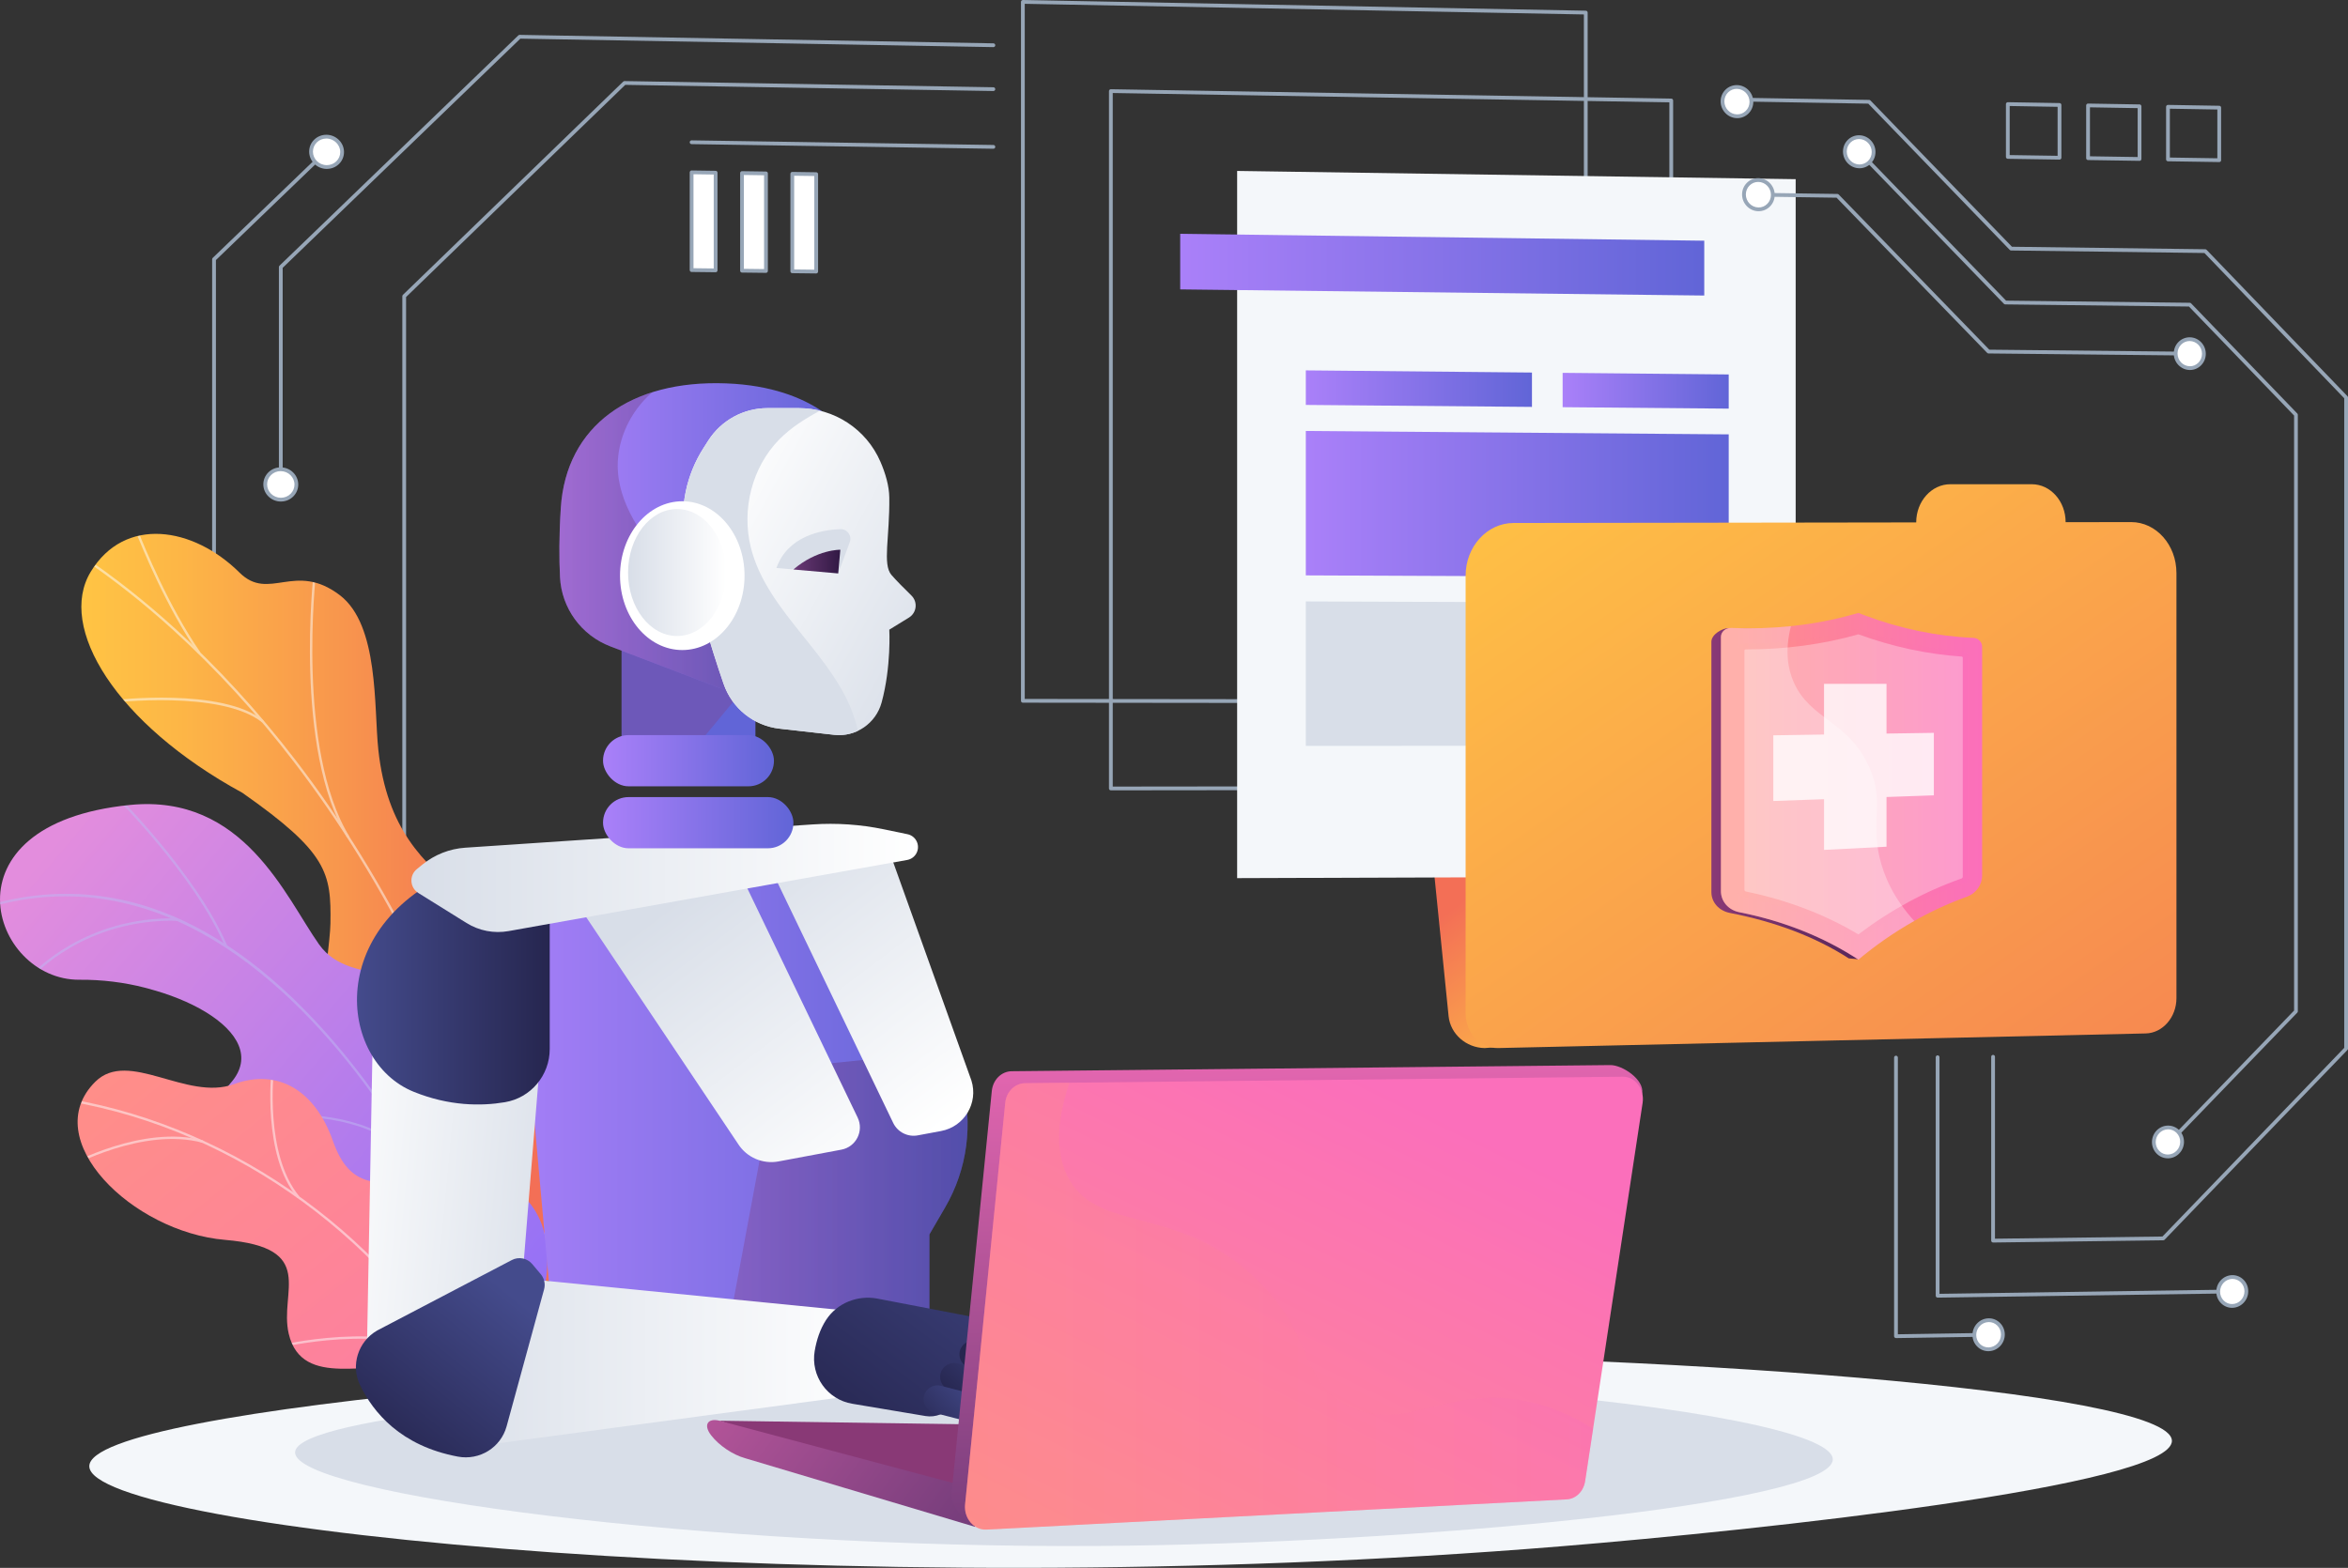 <?xml version="1.0" encoding="UTF-8"?> <svg xmlns="http://www.w3.org/2000/svg" xmlns:xlink="http://www.w3.org/1999/xlink" viewBox="0 0 1244.13 831"><rect x="0" y="0" width="1244.13" height="831" fill="#333333" stroke="none"/><defs><style>.cls-1{fill:none;}.cls-2{fill:#d8dee8;}.cls-3{fill:#beb8f2;}.cls-4{fill:url(#linear-gradient-8);}.cls-5{fill:url(#linear-gradient-7);}.cls-6{fill:url(#linear-gradient-5);}.cls-7{fill:url(#linear-gradient-6);}.cls-8{fill:url(#linear-gradient-9);}.cls-9{fill:url(#linear-gradient-4);}.cls-10{fill:url(#linear-gradient-3);}.cls-11{fill:url(#linear-gradient-2);}.cls-12{fill:url(#linear-gradient);}.cls-13{opacity:.78;}.cls-13,.cls-14,.cls-15{fill:#fff;}.cls-16,.cls-17,.cls-15{mix-blend-mode:soft-light;}.cls-16,.cls-15,.cls-18,.cls-19,.cls-20,.cls-21{opacity:.3;}.cls-17{opacity:.5;}.cls-22{isolation:isolate;}.cls-23{clip-path:url(#clippath-1);}.cls-24{clip-path:url(#clippath-2);}.cls-25{fill:#fcfdfe;}.cls-26{fill:#97a6b7;}.cls-27{fill:url(#linear-gradient-10);}.cls-28{fill:url(#linear-gradient-11);}.cls-29{fill:url(#linear-gradient-12);}.cls-30{fill:url(#linear-gradient-19);}.cls-31{fill:url(#linear-gradient-14);}.cls-32{fill:url(#linear-gradient-21);}.cls-33{fill:url(#linear-gradient-20);}.cls-34{fill:url(#linear-gradient-22);}.cls-35{fill:url(#linear-gradient-23);}.cls-36{fill:url(#linear-gradient-28);}.cls-37{fill:url(#linear-gradient-25);}.cls-38{fill:url(#linear-gradient-32);}.cls-39{fill:url(#linear-gradient-31);}.cls-40{fill:url(#linear-gradient-33);}.cls-41{fill:url(#linear-gradient-30);}.cls-42{fill:url(#linear-gradient-15);}.cls-43{fill:url(#linear-gradient-16);}.cls-44{fill:url(#linear-gradient-17);}.cls-45{fill:url(#linear-gradient-18);}.cls-46{fill:url(#linear-gradient-35);}.cls-47{fill:url(#linear-gradient-34);}.cls-48{fill:url(#linear-gradient-36);}.cls-49{fill:url(#linear-gradient-38);}.cls-50{fill:url(#linear-gradient-24);}.cls-51{fill:url(#linear-gradient-26);}.cls-52{fill:url(#linear-gradient-39);}.cls-53{fill:url(#linear-gradient-40);opacity:.52;}.cls-53,.cls-18,.cls-19,.cls-20,.cls-21{mix-blend-mode:multiply;}.cls-18{fill:url(#linear-gradient-13);}.cls-19{fill:url(#linear-gradient-29);}.cls-20{fill:url(#linear-gradient-37);}.cls-21{fill:url(#linear-gradient-27);}.cls-54{fill:#f4f7fa;}.cls-55{clip-path:url(#clippath);}</style><linearGradient id="linear-gradient" x1="-2195.05" y1="476.69" x2="-2132.2" y2="394.98" gradientTransform="translate(-1249.71) rotate(-180) scale(1 -1)" gradientUnits="userSpaceOnUse"><stop offset="0" stop-color="#ffc444"></stop><stop offset=".31" stop-color="#fba94a"></stop><stop offset="1" stop-color="#f36f56"></stop></linearGradient><linearGradient id="linear-gradient-2" x1="625.35" y1="140.28" x2="903.03" y2="140.28" gradientUnits="userSpaceOnUse"><stop offset="0" stop-color="#aa80f9"></stop><stop offset="1" stop-color="#6165d7"></stop></linearGradient><linearGradient id="linear-gradient-3" x1="691.91" y1="205.99" x2="811.74" y2="205.99" xlink:href="#linear-gradient-2"></linearGradient><linearGradient id="linear-gradient-4" x1="827.99" y1="207.1" x2="915.99" y2="207.1" xlink:href="#linear-gradient-2"></linearGradient><linearGradient id="linear-gradient-5" x1="691.91" y1="267.19" x2="915.99" y2="267.19" xlink:href="#linear-gradient-2"></linearGradient><linearGradient id="linear-gradient-6" x1="819.73" y1="210.99" x2="1206.03" y2="764.04" gradientTransform="matrix(1,0,0,1,0,0)" xlink:href="#linear-gradient"></linearGradient><linearGradient id="linear-gradient-7" x1="43.1" y1="482.06" x2="318.49" y2="482.06" gradientUnits="userSpaceOnUse"><stop offset="0" stop-color="#ffc444"></stop><stop offset=".18" stop-color="#fdb746"></stop><stop offset=".5" stop-color="#f8964d"></stop><stop offset=".82" stop-color="#f36f56"></stop></linearGradient><clipPath id="clippath"><path class="cls-1" d="M255.64,693.62l59.72-22.4s10.88-47.7-13.13-57.53c-24.02-9.83-20.06-54.94-20.74-79.24-1.85-65.93-71.86-52.41-81-136.94-2.43-22.48.45-66.17-20.43-82.05-23.79-18.09-37.41,3.62-53.12-11.95-24.56-24.34-60.81-30.13-78.86-.43-17.82,29.31,13.14,80.53,80.38,117.15,45.26,31.74,47.07,42.5,46.64,69.22-.3,18.72-12.76,68.73,14.37,85.26,27.14,16.53,48.53,35.24,41.1,57.14-11.3,33.32,25.08,61.78,25.08,61.78Z"></path></clipPath><clipPath id="clippath-1"><path class="cls-1" d="M286.76,691.28l-50.51,29.54s-24.66-20.35-22.98-45.88c3.43-52.08-42.42-51.45-61.66-54.06-29.02-3.94-52.88-20.06-29.32-46.94,23.57-26.88-32.39-55.04-80.17-54.64-46.76.39-74.44-82.51,26.7-92.65,60.4-6.05,82.48,48.82,100.22,73.88,17.74,25.06,58.29,4.28,63.71,44.39,4.63,34.27-5.43,67.11,22.3,76.32,27.72,9.21,41.87,29.44,31.72,70.04Z"></path></clipPath><linearGradient id="linear-gradient-8" x1="-3246.38" y1="2083.78" x2="-3362.87" y2="2414.85" gradientTransform="translate(-3828.95 289.97) rotate(149.68) scale(1 -1)" gradientUnits="userSpaceOnUse"><stop offset="0" stop-color="#e38ddd"></stop><stop offset="1" stop-color="#9571f6"></stop></linearGradient><linearGradient id="linear-gradient-9" x1="-7978" y1="1056.71" x2="-8276.07" y2="1485.18" gradientTransform="translate(-7971.42 32.33) rotate(175.95) scale(1 -1)" gradientUnits="userSpaceOnUse"><stop offset="0" stop-color="#ff9085"></stop><stop offset="1" stop-color="#fb6fbb"></stop></linearGradient><clipPath id="clippath-2"><path class="cls-1" d="M226.16,755.94l55.45-16.65c.87-8.82.65-24.54-12.02-24.62-17.62-.12-26.32-28.5-24.82-39.88,1.86-14.08,5.51-46.96-21.72-47.58-22.67-.51-37.41,3.79-46.65-22.51-9.25-26.3-28.7-38.72-52.47-30.06-25.02,9.11-55.83-18.74-73.42-1.29-30.64,30.41,19.53,79.68,68.78,83.82,49.26,4.15,28.51,27.51,33.7,49.73,7.08,30.33,45.58,12.18,59.67,20.8,11.04,6.76,13.19,19.9,13.52,28.23Z"></path></clipPath><linearGradient id="linear-gradient-10" x1="1017.58" y1="819.46" x2="981.48" y2="717.19" gradientTransform="translate(-929.11 129.71) scale(1 .9) skewX(35)" gradientUnits="userSpaceOnUse"><stop offset="0" stop-color="#311944"></stop><stop offset="1" stop-color="#893976"></stop></linearGradient><linearGradient id="linear-gradient-11" x1="770.5" y1="574.52" x2="915.63" y2="774.45" gradientTransform="translate(-929.11 129.71) scale(1 .9) skewX(35)" gradientUnits="userSpaceOnUse"><stop offset="0" stop-color="#fb6fbb"></stop><stop offset="1" stop-color="#6b3976"></stop></linearGradient><linearGradient id="linear-gradient-12" x1="255.2" y1="591.78" x2="512.71" y2="591.78" xlink:href="#linear-gradient-2"></linearGradient><linearGradient id="linear-gradient-13" x1="-6940.45" y1="646.58" x2="-6807.66" y2="646.58" gradientTransform="translate(-6427.74) rotate(-180) scale(1 -1)" xlink:href="#linear-gradient-10"></linearGradient><linearGradient id="linear-gradient-14" x1="-6944.42" y1="583.49" x2="-6835.7" y2="439.4" gradientTransform="translate(-6427.74) rotate(-180) scale(1 -1)" gradientUnits="userSpaceOnUse"><stop offset="0" stop-color="#fff"></stop><stop offset="1" stop-color="#d8dee8"></stop></linearGradient><linearGradient id="linear-gradient-15" x1="-6888.84" y1="625.43" x2="-6780.12" y2="481.34" xlink:href="#linear-gradient-14"></linearGradient><linearGradient id="linear-gradient-16" x1="-6593.72" y1="627.95" x2="-6733.65" y2="640.93" xlink:href="#linear-gradient-14"></linearGradient><linearGradient id="linear-gradient-17" x1="189.16" y1="522.42" x2="291.28" y2="522.42" gradientUnits="userSpaceOnUse"><stop offset="0" stop-color="#444b8c"></stop><stop offset="1" stop-color="#26264f"></stop></linearGradient><linearGradient id="linear-gradient-18" x1="-6892.45" y1="722.12" x2="-6646.91" y2="722.12" xlink:href="#linear-gradient-14"></linearGradient><linearGradient id="linear-gradient-19" x1="-6698.38" y1="685.66" x2="-6629.11" y2="771.46" gradientTransform="translate(-6427.74) rotate(-180) scale(1 -1)" xlink:href="#linear-gradient-17"></linearGradient><linearGradient id="linear-gradient-20" x1="-6890.27" y1="2279.74" x2="-6742.01" y2="2379.76" gradientTransform="translate(-6708.87 766.18) rotate(160.54) scale(1 -1)" xlink:href="#linear-gradient-17"></linearGradient><linearGradient id="linear-gradient-21" x1="-6924.77" y1="2330.89" x2="-6776.51" y2="2430.9" gradientTransform="translate(-6708.87 766.18) rotate(160.54) scale(1 -1)" xlink:href="#linear-gradient-17"></linearGradient><linearGradient id="linear-gradient-22" x1="-6865.27" y1="2372.63" x2="-6846.4" y2="2385.69" gradientTransform="translate(-6708.87 766.18) rotate(160.54) scale(1 -1)" xlink:href="#linear-gradient-17"></linearGradient><linearGradient id="linear-gradient-23" x1="-6865.61" y1="2377.34" x2="-6819.23" y2="2400.16" gradientTransform="translate(-6708.87 766.18) rotate(160.54) scale(1 -1)" xlink:href="#linear-gradient-17"></linearGradient><linearGradient id="linear-gradient-24" x1="-6833.4" y1="2392.3" x2="-6793.48" y2="2409.25" gradientTransform="translate(-6708.87 766.18) rotate(160.54) scale(1 -1)" xlink:href="#linear-gradient-17"></linearGradient><linearGradient id="linear-gradient-25" x1="-6914.15" y1="465.32" x2="-6645.73" y2="465.32" xlink:href="#linear-gradient-14"></linearGradient><linearGradient id="linear-gradient-26" x1="445.46" y1="438.4" x2="407.48" y2="405.09" xlink:href="#linear-gradient-2"></linearGradient><linearGradient id="linear-gradient-27" x1="407.52" y1="416.59" x2="380.01" y2="392.47" gradientTransform="matrix(1,0,0,1,0,0)" xlink:href="#linear-gradient-10"></linearGradient><linearGradient id="linear-gradient-28" x1="296.39" y1="287.63" x2="448.81" y2="287.63" xlink:href="#linear-gradient-2"></linearGradient><linearGradient id="linear-gradient-29" x1="-6837.06" y1="290.03" x2="-6724.13" y2="290.03" gradientTransform="translate(-6427.74) rotate(-180) scale(1 -1)" xlink:href="#linear-gradient-10"></linearGradient><linearGradient id="linear-gradient-30" x1="-6794.69" y1="271.59" x2="-6934.46" y2="347.77" xlink:href="#linear-gradient-14"></linearGradient><linearGradient id="linear-gradient-31" x1="-6873.01" y1="297.65" x2="-6848.14" y2="297.65" gradientTransform="translate(-6427.74) rotate(-180) scale(1 -1)" gradientUnits="userSpaceOnUse"><stop offset="0" stop-color="#311944"></stop><stop offset="1" stop-color="#6b3976"></stop></linearGradient><linearGradient id="linear-gradient-32" x1="-6812.45" y1="303.45" x2="-6760.54" y2="303.45" xlink:href="#linear-gradient-14"></linearGradient><linearGradient id="linear-gradient-33" x1="319.53" y1="436.04" x2="420.4" y2="436.04" xlink:href="#linear-gradient-2"></linearGradient><linearGradient id="linear-gradient-34" x1="319.53" y1="403.19" x2="410.09" y2="403.19" xlink:href="#linear-gradient-2"></linearGradient><linearGradient id="linear-gradient-35" x1="683.02" y1="507.99" x2="690.67" y2="831.61" gradientTransform="matrix(1,0,0,1,0,0)" xlink:href="#linear-gradient-11"></linearGradient><linearGradient id="linear-gradient-36" x1="578.8" y1="902.88" x2="738.4" y2="578.7" gradientUnits="userSpaceOnUse"><stop offset="0" stop-color="#ff9085"></stop><stop offset="1" stop-color="#fb6fbb"></stop></linearGradient><linearGradient id="linear-gradient-37" x1="511.31" y1="692.31" x2="844.14" y2="692.31" gradientTransform="matrix(1,0,0,1,0,0)" xlink:href="#linear-gradient-9"></linearGradient><linearGradient id="linear-gradient-38" x1="906.82" y1="417.99" x2="1045.22" y2="417.99" gradientUnits="userSpaceOnUse"><stop offset="0" stop-color="#893976"></stop><stop offset="1" stop-color="#311944"></stop></linearGradient><linearGradient id="linear-gradient-39" x1="911.87" y1="416.76" x2="1050.27" y2="416.76" gradientTransform="matrix(1,0,0,1,0,0)" xlink:href="#linear-gradient-9"></linearGradient><linearGradient id="linear-gradient-40" x1="920.77" y1="416" x2="1042.96" y2="416" gradientTransform="matrix(1,0,0,1,0,0)" xlink:href="#linear-gradient-9"></linearGradient></defs><g class="cls-22"><g id="Layer_2"><g id="Illustration"><g id="AI-Assisted_Legal_Process_Optimization"><path class="cls-12" d="M762.09,314.7l288.46,1.36v228.14c0,10.4-12.33-6.44-23.47-6.66l-240.44,17.96c-9.88-.19-18.13-7.52-19.08-16.93l-20.94-207.58c-.88-8.76,6.3-16.31,15.48-16.28Z"></path><path class="cls-26" d="M588.61,418.9c-.26,0-.52-.11-.71-.29s-.29-.44-.29-.71V48.29c0-.27.11-.53.3-.71.19-.19.44-.29.72-.29l296.93,4.98c.55,0,.98.45.98,1v364.29c0,.55-.45,1-1,1l-296.93.34h0ZM885.55,417.56h0,0ZM589.61,49.31v367.59l294.93-.33V54.25l-294.93-4.95Z"></path><path class="cls-26" d="M840.25,372.78h0l-298.27-.33c-.55,0-1-.45-1-1V1c0-.27.11-.53.3-.71.19-.19.48-.29.72-.29l298.27,5.67c.55.01.98.46.98,1v365.11c0,.27-.11.52-.29.71s-.44.29-.71.29ZM542.98,370.45l296.27.33V7.66l-296.27-5.64v368.43Z"></path><polygon class="cls-54" points="951.47 464.41 655.52 465.43 655.52 90.6 951.47 94.97 951.47 464.41"></polygon><polygon class="cls-11" points="903.03 156.64 625.35 153.39 625.35 123.93 903.03 127.58 903.03 156.64"></polygon><polygon class="cls-10" points="811.74 215.67 691.91 214.62 691.91 196.31 811.74 197.46 811.74 215.67"></polygon><polygon class="cls-9" points="915.99 216.59 827.99 215.82 827.99 197.62 915.99 198.47 915.99 216.59"></polygon><polygon class="cls-6" points="915.99 305.95 691.91 304.97 691.91 228.42 915.99 230.23 915.99 305.95"></polygon><polygon class="cls-2" points="915.99 395.31 691.91 395.32 691.91 318.77 915.99 319.6 915.99 395.31"></polygon><path class="cls-26" d="M214.18,490c-.55,0-1-.45-1-1V157.01c0-.27.11-.53.3-.72l116.74-113.04c.19-.18.46-.26.71-.28l195.44,3.28c.55,0,.99.46.98,1.02,0,.55-.45.96-1.02.98l-195.02-3.27-116.14,112.46v331.57c0,.55-.45,1-1,1Z"></path><path class="cls-26" d="M148.78,257.77c-.55,0-1-.45-1-1v-115.23c0-.27.11-.53.31-.72l126.55-122.06c.19-.18.47-.28.71-.28l251.03,4.49c.55,0,.99.47.98,1.02,0,.55-.46.97-1.02.98l-250.62-4.49-125.94,121.48v114.8c0,.55-.45,1-1,1Z"></path><path class="cls-26" d="M526.36,78.84h-.02l-159.9-2.45c-.55,0-.99-.46-.98-1.02,0-.55.45-.98,1-.98h.02l159.9,2.45c.55,0,.99.46.98,1.02,0,.55-.45.98-1,.98Z"></path><path class="cls-26" d="M1056.07,658.56c-.26,0-.52-.1-.7-.29-.19-.19-.3-.44-.3-.71v-97.45c0-.55.45-1,1-1s1,.45,1,1v96.43l88.74-1.16,96.32-99.99V211.09l-74.08-76.99-102.42-1.33c-.27,0-.52-.11-.71-.3l-74.98-77.53-73.86-1.24c-.55,0-.99-.46-.98-1.02,0-.55.47-.96,1.02-.98l74.27,1.25c.27,0,.52.11.7.3l74.98,77.53,102.42,1.33c.27,0,.52.11.71.31l74.65,77.58c.18.19.28.43.28.69v345.12c0,.26-.1.51-.28.69l-96.89,100.58c-.18.19-.44.3-.71.31l-90.17,1.18h-.01Z"></path><path class="cls-26" d="M1026.68,687.77c-.26,0-.51-.1-.7-.29-.19-.19-.3-.44-.3-.71v-126.42c0-.55.45-1,1-1s1,.45,1,1v125.4l155.13-2.24c.53.04,1.01.43,1.01.99s-.43,1.01-.99,1.01l-156.14,2.26h-.01Z"></path><path class="cls-26" d="M1004.62,709.21c-.26,0-.51-.1-.7-.29-.19-.19-.3-.45-.3-.71v-147.67c0-.55.45-1,1-1s1,.45,1,1v146.66l44.01-.68h.02c.54,0,.99.44,1,.98,0,.55-.43,1.01-.98,1.02l-45.02.7h-.02Z"></path><path class="cls-26" d="M1146.75,609.32c-.25,0-.5-.09-.69-.28-.4-.38-.41-1.02-.03-1.41l69.53-72.01V220.25l-55.7-57.78-97.33-1.13c-.27,0-.52-.11-.71-.3l-77.38-79.89c-.38-.4-.37-1.03.02-1.41.39-.38,1.03-.38,1.41.02l77.09,79.59,97.33,1.13c.27,0,.52.11.71.31l56.27,58.38c.18.19.28.44.28.69v316.17c0,.26-.1.51-.28.69l-69.81,72.3c-.2.2-.46.31-.72.31Z"></path><path class="cls-26" d="M1160.29,188.44h-.01l-106.63-1.1c-.27,0-.52-.11-.71-.3l-79.8-82.25-41.43-.59c-.55,0-.99-.46-.99-1.01,0-.55.46-1.04,1.01-.99l41.84.6c.27,0,.52.11.7.3l79.8,82.24,106.22,1.1c.55,0,1,.46.99,1.01,0,.55-.45.99-1,.99Z"></path><path class="cls-26" d="M113.41,371.97c-.55,0-1-.45-1-1v-233.56c0-.27.11-.53.31-.72l56.08-53.99c.4-.38,1.03-.37,1.41.03.38.4.37,1.03-.03,1.41l-55.77,53.7v233.14c0,.55-.45,1-1,1Z"></path><path class="cls-26" d="M1091.27,84.59h-.02l-27.39-.42c-.55,0-.98-.45-.98-1v-28c0-.27.11-.53.3-.71.19-.19.44-.3.72-.29l27.39.46c.55,0,.98.45.98,1v27.96c0,.27-.11.52-.3.71-.19.18-.44.29-.7.29ZM1064.87,82.19l25.39.39v-25.96l-25.39-.43v26Z"></path><path class="cls-26" d="M1133.67,85.25h-.02l-27.28-.42c-.55,0-.98-.45-.98-1v-27.94c0-.27.11-.53.3-.71.19-.19.42-.31.72-.29l27.28.46c.55,0,.98.45.98,1v27.91c0,.27-.11.52-.3.71-.19.18-.44.29-.7.29ZM1107.4,82.84l25.28.39v-25.91l-25.28-.43v25.94Z"></path><path class="cls-26" d="M1175.9,85.9h-.02l-27.16-.42c-.55,0-.98-.45-.98-1v-27.88c0-.27.11-.53.3-.71.19-.19.44-.31.72-.29l27.16.46c.55,0,.98.45.98,1v27.85c0,.27-.11.52-.3.71-.19.18-.44.29-.7.29ZM1149.74,83.5l25.16.39v-25.85l-25.16-.42v25.88Z"></path><path class="cls-14" d="M1156.22,605.18c0,4.24-3.35,7.71-7.49,7.76-4.14.04-7.49-3.36-7.49-7.6s3.35-7.71,7.49-7.76c4.13-.04,7.49,3.36,7.49,7.6Z"></path><path class="cls-26" d="M1148.66,613.93c-2.2,0-4.28-.85-5.85-2.41-1.65-1.63-2.56-3.83-2.56-6.18,0-4.78,3.8-8.71,8.48-8.75h.09c2.2,0,4.28.86,5.85,2.42,1.65,1.63,2.56,3.83,2.56,6.18,0,4.78-3.8,8.71-8.47,8.76h-.09ZM1148.81,598.58h-.07c-3.58.04-6.5,3.07-6.5,6.75,0,1.82.7,3.51,1.96,4.76,1.22,1.2,2.8,1.86,4.52,1.84,3.58-.04,6.5-3.07,6.5-6.76,0-1.82-.7-3.51-1.96-4.76-1.2-1.19-2.78-1.84-4.45-1.84Z"></path><path class="cls-14" d="M1190.28,684.41c0,4.23-3.34,7.71-7.46,7.77-4.12.06-7.47-3.32-7.47-7.56s3.34-7.71,7.47-7.77c4.12-.06,7.46,3.32,7.46,7.56Z"></path><path class="cls-26" d="M1182.71,693.18c-2.18,0-4.24-.84-5.8-2.39-1.65-1.62-2.56-3.81-2.56-6.17,0-4.77,3.79-8.71,8.45-8.77.04,0,.08,0,.12,0,2.18,0,4.24.85,5.8,2.39,1.65,1.62,2.55,3.81,2.55,6.17,0,4.77-3.79,8.7-8.45,8.77-.04,0-.08,0-.12,0ZM1182.92,677.85s-.06,0-.09,0c-3.57.05-6.48,3.09-6.48,6.77,0,1.82.7,3.5,1.96,4.75,1.21,1.19,2.8,1.84,4.49,1.81,3.57-.05,6.47-3.09,6.47-6.77,0-1.81-.7-3.5-1.96-4.74-1.19-1.17-2.75-1.81-4.4-1.81Z"></path><path class="cls-14" d="M1061.27,707.34c0,4.26-3.38,7.76-7.56,7.83-4.18.07-7.56-3.33-7.56-7.6s3.39-7.77,7.56-7.83c4.17-.06,7.56,3.34,7.56,7.6Z"></path><path class="cls-26" d="M1053.59,716.17c-2.21,0-4.29-.85-5.87-2.41-1.66-1.63-2.57-3.83-2.57-6.19,0-4.8,3.83-8.76,8.55-8.83,2.22-.06,4.39.82,6.01,2.41,1.65,1.63,2.57,3.83,2.57,6.18,0,4.79-3.83,8.75-8.54,8.83-.05,0-.09,0-.14,0ZM1053.82,700.74s-.07,0-.1,0c-3.63.05-6.58,3.12-6.58,6.83,0,1.82.7,3.51,1.97,4.76,1.23,1.21,2.86,1.87,4.58,1.83,3.62-.06,6.57-3.12,6.57-6.83,0-1.82-.7-3.51-1.97-4.76-1.2-1.19-2.79-1.84-4.47-1.84Z"></path><path class="cls-14" d="M939.37,103.3c0,4.28-3.42,7.71-7.65,7.65-4.23-.06-7.65-3.58-7.65-7.87s3.43-7.71,7.65-7.65c4.22.06,7.65,3.59,7.65,7.87Z"></path><path class="cls-26" d="M931.83,111.95s-.08,0-.12,0c-4.76-.07-8.64-4.05-8.64-8.87,0-2.36.92-4.57,2.58-6.21,1.63-1.61,3.82-2.5,6.09-2.44,4.76.07,8.63,4.05,8.63,8.87,0,2.36-.92,4.57-2.58,6.2-1.6,1.58-3.72,2.45-5.96,2.45ZM931.61,96.43c-1.72,0-3.33.66-4.56,1.87-1.28,1.26-1.98,2.96-1.98,4.78,0,3.74,2.99,6.82,6.67,6.87,1.74.06,3.41-.64,4.65-1.87,1.28-1.26,1.98-2.96,1.98-4.78,0-3.73-2.99-6.82-6.66-6.87-.03,0-.07,0-.1,0Z"></path><path class="cls-14" d="M928.02,53.98c0,4.29-3.43,7.7-7.66,7.64-4.23-.07-7.66-3.6-7.66-7.89s3.43-7.71,7.66-7.64c4.23.07,7.66,3.61,7.66,7.89Z"></path><path class="cls-26" d="M920.49,62.62s-.1,0-.14,0c-4.77-.08-8.65-4.07-8.65-8.89,0-2.36.92-4.57,2.58-6.2,1.63-1.61,3.83-2.45,6.1-2.43,4.76.08,8.64,4.07,8.64,8.89,0,2.36-.92,4.57-2.58,6.2-1.6,1.57-3.71,2.44-5.95,2.44ZM920.23,47.09c-1.71,0-3.33.66-4.55,1.86-1.28,1.26-1.98,2.95-1.98,4.78,0,3.74,3,6.83,6.68,6.89,1.76.05,3.41-.63,4.66-1.86,1.28-1.26,1.98-2.95,1.98-4.77,0-3.74-2.99-6.83-6.67-6.89-.04,0-.08,0-.12,0Z"></path><path class="cls-14" d="M1167.76,187.51c0,4.24-3.35,7.64-7.48,7.6-4.13-.04-7.48-3.51-7.48-7.75s3.35-7.64,7.48-7.6c4.13.04,7.48,3.51,7.48,7.75Z"></path><path class="cls-26" d="M1160.36,196.11h-.08c-4.67-.05-8.47-3.97-8.47-8.75,0-2.36.91-4.55,2.56-6.18,1.6-1.58,3.74-2.42,5.94-2.41,4.67.05,8.47,3.97,8.47,8.75,0,2.35-.91,4.55-2.55,6.18-1.58,1.56-3.65,2.41-5.85,2.41ZM1160.21,180.76c-1.67,0-3.24.65-4.44,1.84-1.27,1.25-1.96,2.94-1.96,4.76,0,3.69,2.91,6.71,6.49,6.75,1.71.05,3.29-.63,4.51-1.84,1.26-1.25,1.96-2.94,1.96-4.76,0-3.68-2.91-6.71-6.49-6.75h-.07Z"></path><path class="cls-14" d="M992.77,80.56c0,4.27-3.41,7.68-7.61,7.62-4.2-.06-7.61-3.58-7.61-7.86s3.41-7.69,7.61-7.62c4.2.07,7.61,3.58,7.61,7.86Z"></path><path class="cls-26" d="M985.27,89.18s-.09,0-.13,0c-4.74-.07-8.6-4.05-8.6-8.86,0-2.36.91-4.56,2.57-6.2,1.59-1.57,3.69-2.43,5.92-2.43.05,0,.09,0,.14,0,4.74.08,8.59,4.05,8.59,8.86,0,2.36-.91,4.56-2.57,6.2-1.59,1.57-3.69,2.43-5.92,2.43ZM985.04,73.7c-1.7,0-3.3.66-4.52,1.85-1.27,1.25-1.98,2.95-1.98,4.77,0,3.73,2.97,6.8,6.63,6.86,1.72.01,3.38-.63,4.62-1.85,1.27-1.25,1.98-2.95,1.98-4.77,0-3.72-2.97-6.8-6.62-6.86-.04,0-.07,0-.11,0Z"></path><path class="cls-14" d="M181.27,80.61c0,4.44-3.68,7.99-8.23,7.93-4.55-.07-8.24-3.73-8.24-8.17s3.69-8,8.24-7.93c4.55.07,8.23,3.73,8.23,8.17Z"></path><path class="cls-26" d="M173.17,89.53s-.09,0-.14,0c-5.08-.07-9.22-4.19-9.22-9.17,0-2.39.94-4.63,2.65-6.31,1.72-1.69,4.01-2.62,6.46-2.62.05,0,.1,0,.15,0,5.08.08,9.21,4.19,9.21,9.17,0,2.38-.94,4.62-2.64,6.3-1.72,1.7-4.01,2.62-6.46,2.62ZM172.91,73.43c-1.92,0-3.71.72-5.05,2.05-1.32,1.3-2.05,3.03-2.05,4.88,0,3.9,3.25,7.11,7.25,7.17.04,0,.07,0,.11,0,1.92,0,3.71-.73,5.06-2.05,1.32-1.3,2.05-3.03,2.05-4.88,0-3.89-3.25-7.11-7.25-7.17-.04,0-.08,0-.12,0Z"></path><path class="cls-14" d="M157.03,256.82c0,4.45-3.69,8.03-8.25,8.01-4.56-.03-8.26-3.66-8.26-8.11s3.7-8.04,8.26-8.01c4.56.03,8.25,3.66,8.25,8.11Z"></path><path class="cls-26" d="M148.84,265.83h-.06c-5.1-.03-9.25-4.12-9.25-9.11,0-2.39.94-4.63,2.64-6.33,1.74-1.73,4.07-2.68,6.55-2.68h.07c5.1.04,9.24,4.12,9.24,9.11,0,2.38-.94,4.63-2.64,6.32-1.74,1.73-4.07,2.68-6.55,2.68ZM148.72,249.71c-1.95,0-3.78.74-5.14,2.1-1.32,1.32-2.05,3.06-2.05,4.91,0,3.9,3.26,7.09,7.26,7.11h.05c1.96,0,3.78-.75,5.14-2.1,1.32-1.31,2.05-3.06,2.05-4.9,0-3.89-3.25-7.09-7.26-7.11h-.05Z"></path><polygon class="cls-14" points="379.18 143.3 366.46 143.15 366.46 91.34 379.18 91.53 379.18 143.3"></polygon><path class="cls-26" d="M379.18,144.3h-.01l-12.72-.15c-.55,0-.99-.45-.99-1v-51.8c0-.27.11-.52.3-.71.19-.19.42-.31.72-.29l12.72.18c.55,0,.99.45.99,1v51.77c0,.27-.11.52-.3.71-.19.19-.44.29-.7.29ZM367.46,142.16l10.72.13v-49.78l-10.72-.16v49.8Z"></path><polygon class="cls-14" points="405.86 143.62 393.17 143.47 393.17 91.73 405.86 91.92 405.86 143.62"></polygon><path class="cls-26" d="M405.86,144.62h-.01l-12.69-.15c-.55,0-.99-.45-.99-1v-51.74c0-.27.11-.52.3-.71.19-.19.46-.32.72-.29l12.69.18c.55,0,.99.45.99,1v51.71c0,.27-.11.52-.3.71-.19.19-.44.29-.7.29ZM394.17,142.48l10.69.13v-49.71l-10.69-.16v49.73Z"></path><polygon class="cls-14" points="432.47 143.94 419.81 143.79 419.81 92.12 432.47 92.3 432.47 143.94"></polygon><path class="cls-26" d="M432.47,144.94h-.01l-12.66-.15c-.55,0-.99-.45-.99-1v-51.67c0-.27.11-.52.3-.71.19-.19.41-.28.72-.29l12.66.18c.55,0,.99.45.99,1v51.64c0,.27-.11.52-.3.71-.19.19-.44.29-.7.29ZM420.81,142.8l10.66.13v-49.64l-10.66-.15v49.67Z"></path><path class="cls-7" d="M1129.19,276.72l-34.68.05h0c0-11.11-8.03-20.12-17.96-20.12h-43.09c-10.01,0-18.13,9.06-18.13,20.24h0l-213.36.31c-14,.02-25.38,12.5-25.38,27.87v231.93c0,10.42,7.71,18.7,17.22,18.49l343.13-7.74c9-.2,16.29-8.58,16.29-18.7v-225.32c0-14.94-10.75-27.03-24.04-27.01Z"></path><path class="cls-54" d="M651.01,717.28c224.28-.35,498.98,19.5,499.81,46.3.74,24.04-219.13,47.42-323.42,55.98-384.71,31.57-780.07-8.65-780.08-42.43-.02-31.45,342.66-59.44,603.7-59.85Z"></path><path class="cls-2" d="M384.18,734.52c-52.55,3.54-227.49,15.31-227.82,35.27-.37,22.35,218.25,50.94,425.37,49.61,167.81-1.08,389.35-22.22,389.4-45.88.06-27.56-300.26-58.28-586.95-38.99Z"></path><path class="cls-5" d="M230.56,631.84c-6.49,19.16,3.52,36.55,12.56,48.01,1.84-.19,2.97.21,4.88.46,17.25,2.29,24.91-.64,42.13-1.24,3.71-.13,14.34-4.04,18.58-5.94l7.84-3.68s9.69-45.94-14.33-55.77c-24.02-9.83-20.06-54.94-20.74-79.24-1.85-65.93-71.86-52.41-81-136.94-2.43-22.48.45-66.17-20.43-82.05-23.79-18.09-37.41,3.62-53.12-11.95-24.56-24.34-60.81-30.13-78.86-.43-17.82,29.31,13.14,80.53,80.38,117.15,45.26,31.74,47.07,42.5,46.64,69.22-.3,18.72-12.76,68.73,14.37,85.26,27.14,16.53,48.53,35.24,41.1,57.14Z"></path><g class="cls-55"><g class="cls-17"><path class="cls-25" d="M281.31,680.72l1.23-.29c-1.72-7.33-3.55-14.71-5.44-21.92-13.95-53.39-32.38-103.55-54.77-149.09-18.98-38.58-41.06-74.39-65.64-106.43-19.77-25.76-41.25-49.24-63.85-69.78-15.89-14.44-32.16-27.29-48.36-38.19-2.82-1.9-5.82-3.69-8.71-5.41-3.86-2.3-7.85-4.68-11.46-7.35l-.75,1.02c3.67,2.71,7.68,5.1,11.56,7.42,2.88,1.72,5.86,3.49,8.65,5.37,16.15,10.87,32.37,23.67,48.21,38.07,22.54,20.49,43.97,43.91,63.69,69.61,24.53,31.97,46.57,67.71,65.51,106.21,22.36,45.46,40.76,95.54,54.68,148.85,1.88,7.2,3.71,14.57,5.43,21.89Z"></path><path class="cls-25" d="M183.98,443.97l1.08-.66c-28.16-46.4-17.71-138.81-17.6-139.74l-1.26-.15c-.11.93-10.61,93.78,17.78,140.54Z"></path><path class="cls-25" d="M251.38,580.67l1.15-.53c-15.45-33.77-83.92-53.77-84.61-53.97l-.35,1.22c.68.2,68.6,20.04,83.81,53.28Z"></path><path class="cls-25" d="M258.49,600.59l1.22-.31c-6.03-23.48-1.7-58.72,12.18-99.23q.7-2.04.64-2.27l-1.23.3.61-.15-.62-.09c-.03.14-.29.91-.6,1.8-13.96,40.74-18.3,76.24-12.21,99.95Z"></path><path class="cls-25" d="M277.98,667.38l1.08-.65c-13.76-22.88-52.99-28.29-53.39-28.34l-.17,1.25c.39.05,39.02,5.38,52.47,27.74Z"></path><path class="cls-25" d="M283.23,680.61c2.5-21.38,11.22-42.75,26.66-65.32l-1.04-.71c-15.56,22.74-24.35,44.3-26.87,65.89l1.26.15Z"></path><path class="cls-25" d="M105.11,346.46l1.04-.72c-17.09-24.92-29.28-55.07-33.28-64.97-.97-2.4-1.31-3.24-1.48-3.51l-1.07.67c.13.21.68,1.58,1.38,3.32,4.02,9.94,16.24,40.18,33.41,65.22Z"></path><path class="cls-25" d="M138.89,382.88l.79-.99c-22.2-17.61-78.49-10.94-80.87-10.65l.15,1.26c.58-.07,58.14-6.9,79.93,10.38Z"></path></g></g><g class="cls-23"><path class="cls-4" d="M286.76,691.28l-50.51,29.54s-24.66-20.35-22.98-45.88c3.43-52.08-42.42-51.45-61.66-54.06-29.02-3.94-49.57-18.94-33.27-46,18.45-30.62-28.43-55.98-76.22-55.59-46.76.39-74.44-82.51,26.7-92.65,60.4-6.05,82.48,48.82,100.22,73.88,17.74,25.06,58.29,4.28,63.71,44.39,4.63,34.27-5.43,67.11,22.3,76.32,27.72,9.21,41.87,29.44,31.72,70.04Z"></path><g class="cls-17"><path class="cls-3" d="M267.64,708.76l-1.16.42c-.26-.72-26.64-72.64-74.29-136.05-43.9-58.42-115.35-121.36-206.49-89.46l-.41-1.17c40.57-14.2,80.68-11.11,119.21,9.18,30.78,16.21,60.62,43.37,88.69,80.73,47.75,63.56,74.18,135.63,74.45,136.35Z"></path><path class="cls-3" d="M120.24,500.85l-1.14.49c-16.21-37.78-58.89-79.96-59.32-80.39l.87-.88c.43.42,43.28,42.78,59.59,80.78Z"></path><path class="cls-3" d="M94.19,488.04c-48.98-1.37-76.24,28.98-76.51,29.28l-.93-.82c.27-.31,27.89-31.09,77.47-29.7l-.03,1.23Z"></path><path class="cls-3" d="M221.08,616.28c-41.33-43.3-116.92-15.64-117.63-15.31l-.59-1.08c.67-.39,77.42-28.15,119.12,15.54l-.89.85Z"></path><path class="cls-3" d="M208.95,594.79l-1.17.39c-12.17-36.21,9.86-78.9,10.08-79.32l1.09.57c-.22.42-22,42.66-10,78.36Z"></path><path class="cls-3" d="M262.08,697.95c-12.98-18.67-49.98-17.82-50.35-17.81l-.04-1.23c1.55-.05,38.04-.88,51.4,18.34l-1.01.7Z"></path><path class="cls-3" d="M256.06,680.84l-1.16.44c-6.34-16.83,6.82-47.39,11.14-57.44.61-1.42,1.14-2.64,1.19-2.88l1.21.24c-.07.34-.42,1.15-1.27,3.13-4.27,9.93-17.28,40.15-11.12,56.51Z"></path></g></g><path class="cls-8" d="M222.54,739.15s.01.01.02.03c3.68,7.87,12.47,11.85,20.27,8.02,9-4.41,20-9.28,28.63-11.49l10.16-3.38c.46-8.97-.7-17.58-12.04-17.66-17.62-.12-26.32-28.5-24.82-39.88,1.86-14.08,5.51-46.96-21.72-47.58-22.67-.51-37.41,3.79-46.65-22.51-9.25-26.3-28.7-38.72-52.47-30.06-25.02,9.11-55.83-18.74-73.42-1.29-30.64,30.41,19.53,79.68,68.78,83.82,49.26,4.15,28.51,27.51,33.7,49.73,7.08,30.33,45.58,12.18,59.67,20.8,4.77,2.92,7.88,7.03,9.9,11.43Z"></path><g class="cls-24"><g class="cls-17"><path class="cls-25" d="M249.65,739.38l1.11-.59c-42.84-81.09-124.83-140.99-213.97-156.33l-.21,1.24c88.76,15.27,170.41,74.92,213.07,155.68Z"></path><path class="cls-25" d="M222.51,697.17l1.2-.36c-10.21-34.57,11.42-70.25,11.64-70.61l-1.07-.66c-.22.36-22.15,36.51-11.77,71.62Z"></path><path class="cls-25" d="M241.36,724.68l.89-.88c-25.75-25.93-90.71-11.48-91.37-11.33l.28,1.22c.65-.15,64.94-14.44,90.2,10.99Z"></path><path class="cls-25" d="M157.66,634.92l.96-.8c-18.6-22.24-13.55-66.4-13.49-66.84l-1.25-.15c-.05.45-5.17,45.15,13.78,67.8Z"></path><path class="cls-25" d="M107.29,605.67l.33-1.21c-31.89-8.61-70.98,12.9-71.37,13.12l.61,1.1c.39-.22,39.04-21.48,70.43-13Z"></path></g></g><polygon class="cls-27" points="677.54 757.35 381.14 753.01 488 790.3 692.99 776.29 677.54 757.35"></polygon><path class="cls-28" d="M376.79,760.73h0c4.22,5.44,11.42,10.3,18.02,12.15l121.88,36.4-2.45-20.78-133.1-35.5c-6.32-1.48-8.5,2.38-4.35,7.72Z"></path><path class="cls-29" d="M296.39,741.11l196.07-4.93v-81.9l8.34-14.33c11.8-20.28,14.99-44.44,8.86-67.09l-11.96-44.18-55.91-86.23-139.1,13.69-1.02.04c-26.67,1.18-47.4,23.64-46.43,50.32l22.65,29.3,18.51,205.31Z"></path><path class="cls-18" d="M505.36,556.98l4.3,15.87c6.13,22.65,2.94,46.81-8.86,67.09l-8.34,14.33v81.9h-112.54l31.63-169.75,93.8-9.44Z"></path><path class="cls-31" d="M461.25,449.65c5.38-.45,10.4,2.78,12.22,7.87l41.25,115.17c3.77,11.93-3.75,24.47-16.04,26.77l-12.37,2.31c-5.34,1-10.69-1.71-13.04-6.6l-67.79-140.9,55.77-4.62Z"></path><path class="cls-42" d="M315.59,461.71l73.09-6.05,65.76,136.67c3.43,7.13-.84,15.57-8.62,17.02l-33.32,6.24c-8.3,1.55-16.73-2.06-21.32-9.15l-84.51-126.19c-5.06-7.56-.14-17.78,8.93-18.53Z"></path><polygon class="cls-43" points="285.92 565.06 276.2 684.82 230.47 733.15 194.26 724.38 197.83 531.69 285.92 565.06"></polygon><path class="cls-44" d="M291.28,475.94v80.08c0,13.91-9.99,25.86-23.71,28.17-12.69,2.14-29.58,2.1-48.4-5.53-40.52-16.43-47.76-90.88,27.41-119.23l44.7,16.51Z"></path><polygon class="cls-45" points="464.72 696.23 265.02 676.47 219.17 750.56 243.11 767.76 443.74 740.88 464.72 696.23"></polygon><path class="cls-30" d="M199.85,705.2l71.33-37.34c3.67-1.92,8.18-1.03,10.85,2.14l4.51,5.36c1.87,2.22,2.53,5.22,1.76,8.01l-19.86,72.61c-3.09,11.28-14.34,18.21-25.83,16.06-30.29-5.68-44.87-23.46-51.83-37.87-5.08-10.51-1.04-23.16,9.08-28.97Z"></path><path class="cls-33" d="M431.7,715.96c.96-5.62,2.78-11.39,6.01-16.36,5.8-8.93,16.62-13.25,27.09-11.33l55.66,10.69c8.03,1.47,11.61,10.95,6.56,17.36l-22.7,28.82c-3.3,4.19-8.62,6.26-13.89,5.4l-38.78-6.51c-13.3-2.18-22.24-14.78-19.96-28.06Z"></path><path class="cls-32" d="M582.91,735.69c1.24-.44,2.38-1.21,3.27-2.31,2.57-3.16,2.08-7.81-1.09-10.38l-24.98-20.25c-1.21-.98-2.71-1.56-4.26-1.64l-32.2-1.66c-4.07-.21-7.54,2.92-7.75,6.99-.21,4.07,2.92,7.54,6.99,7.75l29.8,1.54,23.12,18.74c2.07,1.68,4.77,2.05,7.11,1.22Z"></path><path class="cls-34" d="M569.9,757.69c.79-.28,1.55-.7,2.23-1.26,3.15-2.59,3.6-7.24,1-10.39l-20.45-24.82c-.99-1.21-2.34-2.06-3.85-2.45l-31.22-8.05c-3.95-1.02-7.97,1.36-8.99,5.3-1.02,3.95,1.36,7.97,5.3,8.99l28.9,7.45,18.92,22.97c2.03,2.46,5.31,3.27,8.15,2.27Z"></path><path class="cls-35" d="M559.67,769.61c.79-.28,1.55-.7,2.23-1.26,3.15-2.59,3.59-7.24,1-10.39l-20.45-24.82c-.99-1.21-2.34-2.06-3.85-2.45l-31.22-8.05c-3.94-1.02-7.97,1.36-8.99,5.3-1.02,3.95,1.36,7.97,5.3,8.99l28.9,7.45,18.92,22.97c2.03,2.46,5.31,3.27,8.16,2.27Z"></path><path class="cls-50" d="M540.21,781.32c.09-.03.18-.07.27-.1,3.79-1.51,5.64-5.8,4.13-9.58l-9.8-24.66c-.87-2.19-2.73-3.83-5.01-4.42l-31.22-8.05c-3.95-1.02-7.97,1.36-8.99,5.3-1.02,3.95,1.36,7.97,5.3,8.99l27.59,7.11,8.42,21.18c1.47,3.7,5.59,5.55,9.31,4.23Z"></path><path class="cls-37" d="M480.69,455.8l-211.19,37.7c-7.71,1.38-15.66-.15-22.32-4.3l-25.51-15.89c-4.54-2.83-4.95-9.29-.79-12.67l2.99-2.43c6.46-5.24,14.38-8.36,22.68-8.91l184.11-12.34c12.61-.84,25.27.03,37.65,2.59l12.57,2.61c2.32.48,4.23,2.11,5.07,4.32h0c1.56,4.07-.97,8.55-5.26,9.32Z"></path><rect class="cls-51" x="329.35" y="334.77" width="70.93" height="65.79"></rect><polygon class="cls-21" points="364.81 400.56 329.35 400.56 329.35 334.77 400.28 357.71 364.81 400.56"></polygon><path class="cls-36" d="M448.81,230.52s-15.57-25.51-64.1-27.32c-50.4-1.88-84.77,22.41-87.56,66.06-.95,14.84-.9,27.05-.41,36.69.83,16.41,11.3,30.77,26.66,36.64l77.49,29.58,47.93-141.64Z"></path><path class="cls-19" d="M297.15,269.26c1.99-31.11,20.03-52.37,48.46-61.35-.83.72-1.65,1.47-2.44,2.24-10.52,10.32-16.8,25.14-15.76,39.84.71,10.08,4.71,19.7,9.97,28.33,8.44,13.85,20.13,25.49,32.87,35.52,13.5,10.63,28.52,19.89,39.08,33.38l-8.44,24.94-77.49-29.58c-15.36-5.86-25.83-20.22-26.66-36.64-.49-9.65-.54-21.85.41-36.69Z"></path><path class="cls-41" d="M423.24,216.32c18.8,0,35.83,11.17,43.28,28.43,2.69,6.24,4.61,12.81,4.69,18.95.26,21.14-3.7,35.39,1.13,41.02,2.43,2.82,6.82,7.24,10.6,10.94,3.46,3.39,2.82,9.13-1.31,11.67l-10.42,6.41s1.12,19.46-4.06,38.58c-3.02,11.14-13.68,18.44-25.15,17.15l-29.01-3.27c-13.61-1.53-25.1-10.77-29.56-23.71-6.63-19.25-15.81-48.85-20.57-77.22-2.79-16.63.86-33.7,9.96-47.89l2.51-3.92c6.85-10.68,18.66-17.14,31.35-17.14h16.56Z"></path><path class="cls-2" d="M372.82,237.38l2.51-3.92c6.85-10.68,18.67-17.14,31.35-17.14h16.56c3.85,0,7.62.48,11.25,1.37-7.84,4.17-15.42,8.96-21.64,15.29-14.41,14.68-19.98,37.15-15.03,57.11,8.69,35.04,45.06,57.51,55.43,92.09.51,1.71.96,3.44,1.33,5.19-3.81,1.81-8.13,2.61-12.58,2.11l-29.01-3.27c-13.6-1.53-25.1-10.77-29.56-23.71-6.63-19.25-15.81-48.85-20.57-77.22-2.79-16.63.86-33.7,9.96-47.89Z"></path><path class="cls-2" d="M445.26,280.46c3.65-.15,6.27,3.47,5,6.89l-6.12,16.57-32.73-2.88c6.02-16.91,23.66-20.17,33.84-20.58Z"></path><path class="cls-39" d="M420.4,301.84l23.74,2.09,1.13-12.55s-12.28-.3-24.87,10.46Z"></path><ellipse class="cls-14" cx="361.52" cy="305.11" rx="32.99" ry="39.43"></ellipse><ellipse class="cls-38" cx="358.76" cy="303.45" rx="25.96" ry="33.65"></ellipse><rect class="cls-40" x="319.53" y="422.48" width="100.87" height="27.13" rx="13.51" ry="13.51"></rect><rect class="cls-47" x="319.53" y="389.63" width="90.56" height="27.13" rx="13.51" ry="13.51"></rect><path class="cls-46" d="M525.52,578.27l-21.28,212.89c-.74,7.36,8.63,18.33,15.35,17.98l303.86-20.48c4.86-.25,8.91-4.28,9.73-9.7l36.97-199.51c1.1-7.24-10.42-14.99-16.93-14.93l-317.16,3.26c-5.45.06-9.95,4.53-10.54,10.49Z"></path><path class="cls-48" d="M532.63,584.61l-21.26,212.77c-.73,7.36,4.68,13.69,11.39,13.34l307.44-16.02c4.86-.25,8.9-4.29,9.72-9.7l30.45-200.45c1.1-7.24-3.94-13.94-10.44-13.87l-316.78,3.43c-5.44.06-9.94,4.54-10.53,10.49Z"></path><path class="cls-20" d="M714.83,745.46c-26.73-12.83-17.28-36.92-48.96-67.39-42.06-40.45-85.24-23.69-100.43-55.03-4.74-9.78-7-24.91,1.25-49.18l-23.53.25c-5.44.06-9.94,4.54-10.53,10.49l-21.26,212.77c-.73,7.35,4.68,13.69,11.39,13.34l307.44-16.02c4.86-.25,8.9-4.29,9.72-9.7l4.21-27.72c-9.07-5.75-19.93-11.01-32.62-13.99-44.24-10.39-66.07,16.86-96.69,2.16Z"></path></g><path class="cls-49" d="M982.74,328.73l-3.09-1.15-3.11.85c-19.99,5.48-38.18,5.46-60.71,4.54-3.06-.12-9.02,3.24-9.02,7.15v132.73c0,5.4,4,9.89,9.78,11.02,23.57,4.6,44.87,12.4,63.02,24.1l4.74.43s19.56-21.95,52.82-32.63c4.78-1.69,8.04-6.19,8.04-11.05v-119.5c0-2.46-2.02-4.53-4.53-4.63-19.14-.77-38.73-4.74-57.95-11.88Z"></path><path class="cls-52" d="M987.79,326.05l-3.09-1.17-3.11.86c-19.99,5.56-41.65,8.01-64.18,7.08-3.06-.13-5.55,2.02-5.55,4.79v134.71c0,5.48,4,10.04,9.78,11.18,23.57,4.67,44.89,13.24,63.05,25.12,17.67-14.76,37.24-26.04,57.53-33.34,4.78-1.72,8.04-6.28,8.04-11.21v-121.27c0-2.49-2.02-4.6-4.53-4.7-19.14-.79-38.73-4.81-57.95-12.05Z"></path><path class="cls-53" d="M1039.52,345.07c-18.01-1.26-36.27-5.22-54.34-11.92l-.48-.18-.48.14c-18.61,5.29-38.51,7.99-59.33,7.91-2.3,0-4.12,1.64-4.12,3.73v127.04c0,1.88,1.37,3.46,3.35,3.87,22.52,4.6,42.8,12.49,60.57,23.37,17.3-13.48,35.97-23.73,55.46-30.63,1.65-.58,2.8-2.18,2.8-3.89v-115.79c0-1.91-1.52-3.52-3.44-3.66Z"></path><path class="cls-15" d="M984.7,495.26c-17.56-10.5-37.54-18.18-59.58-22.73-.48-.1-.81-.49-.81-.95v-126.72c0-.36.31-.65.71-.65,20.93.03,40.98-2.7,59.68-8.01,18.19,6.64,36.6,10.56,54.71,11.79.34.02.6.3.6.63v116.06c0,.41-.29.81-.69.95-19.12,6.72-37.52,16.65-54.62,29.62Z"></path><g class="cls-16"><path class="cls-14" d="M990.47,406.65c-10.95-24.6-31.44-25.15-40.14-45.31-2.96-6.85-4.7-16.37-1.36-29.46-10.26,1.06-20.81,1.39-31.55.95-3.06-.13-5.55,2.02-5.55,4.79v134.71c0,5.48,4,10.04,9.78,11.18,23.57,4.67,44.89,13.24,63.05,25.12,9.38-7.84,19.31-14.7,29.6-20.5-11.16-12.26-16.16-24.09-18.43-33.92-4.66-20.19,2.8-29.12-5.4-47.56Z"></path></g><polygon class="cls-13" points="1024.69 388.43 999.6 388.81 999.6 362.46 966.5 362.46 966.5 389.32 939.63 389.74 939.63 424.54 966.5 423.6 966.5 450.46 999.6 448.78 999.6 422.43 1024.69 421.55 1024.69 388.43"></polygon></g></g></g></svg> 